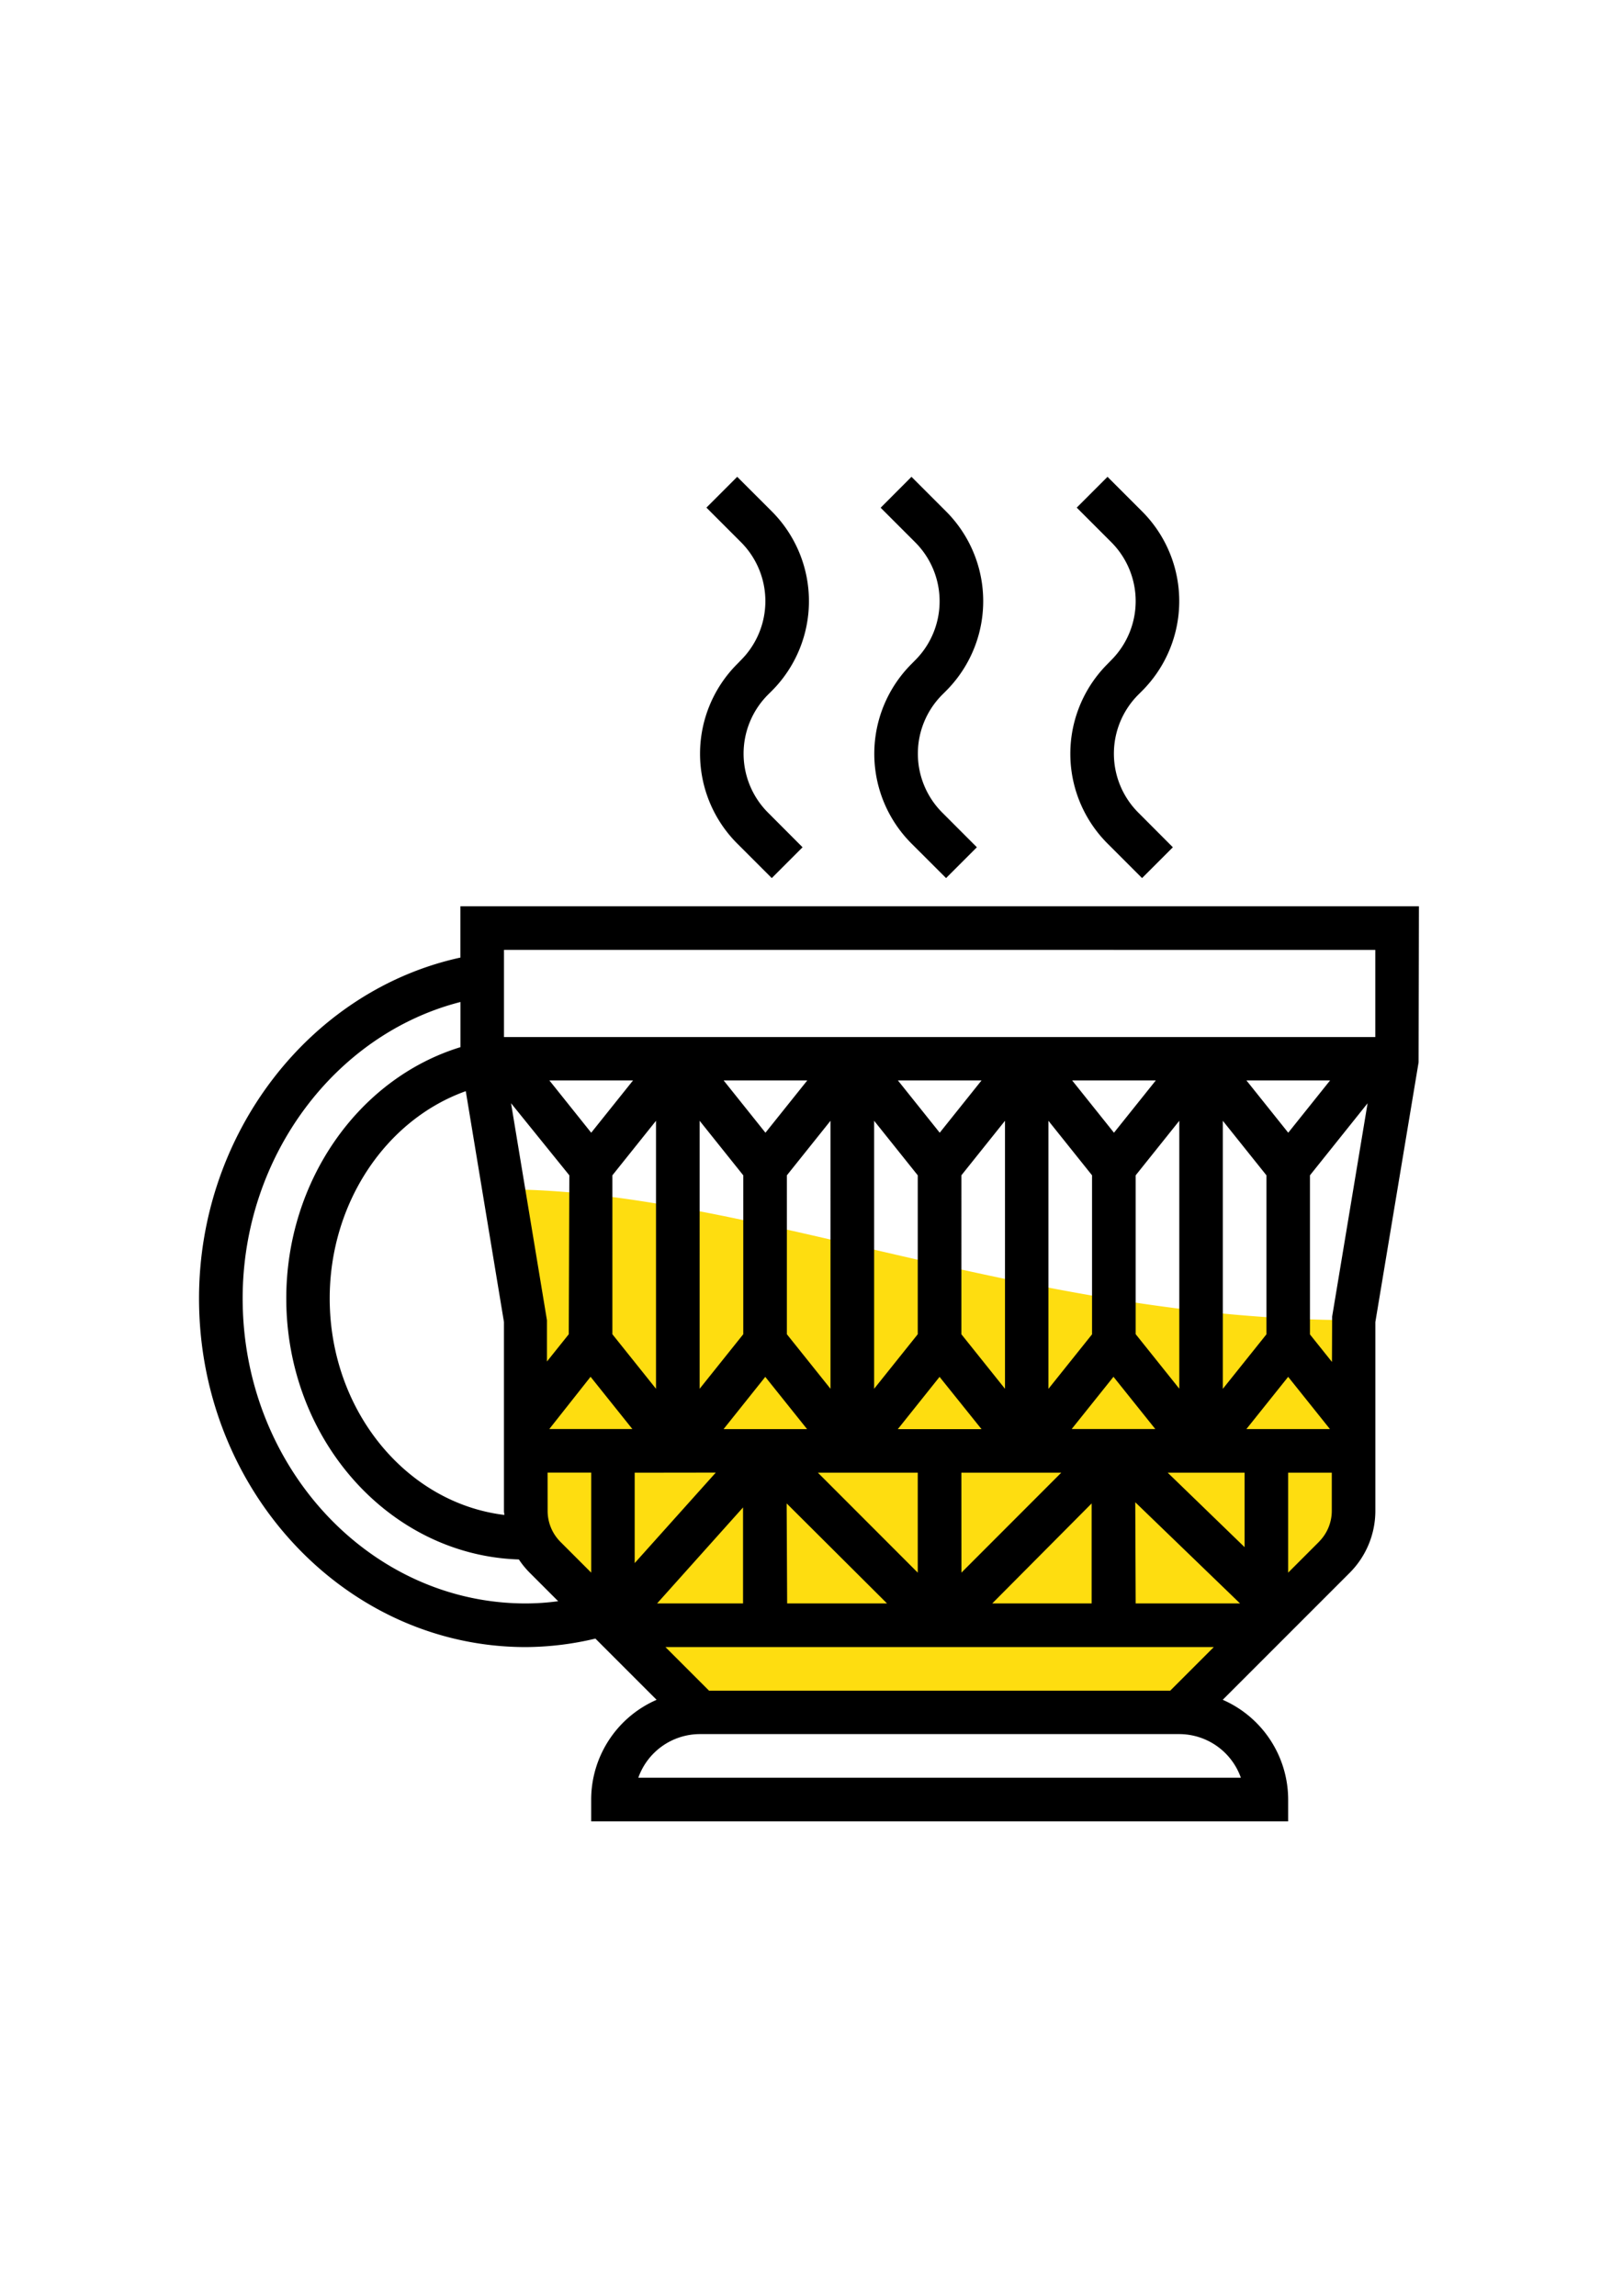 <?xml version="1.0" encoding="UTF-8"?> <svg xmlns="http://www.w3.org/2000/svg" id="Layer_1" data-name="Layer 1" viewBox="0 0 595.28 841.89"><defs><style>.cls-1{fill:#fedd10;}</style></defs><title>ikony</title><path class="cls-1" d="M496.44,554.1v-70c-119.84,0-223.71-47.94-311.59-47.94l8,47.94v70a24,24,0,0,0,7,16.94l56.9,56.9H432.52l56.89-56.89a24,24,0,0,0,7-16.95Zm0,0"></path><path d="M168.87,332.34v18.81c-55.09,12-95.87,64.42-95.87,125C73,546.62,126.76,604,192.84,604a111.94,111.94,0,0,0,25.54-3.11l22.45,22.45a39.94,39.94,0,0,0-24,36.58v8H472.47v-8a40,40,0,0,0-24-36.59l46.61-46.61a32.18,32.18,0,0,0,9.37-22.6V484.8l15.86-95.23.12-57.23Zm335.56,16v31.95H184.85V348.32Zm-15.9,151.09-8.07-10.09V431l21.14-26.42-13,78.23ZM170.84,400.15l14,84.65v69.3c0,.49.12.95.15,1.44-36-4.36-64.06-38.29-64.06-79.4,0-34.93,20.56-65.52,49.9-76ZM416.54,431l16-20v98.25l-16-20Zm-16,58.31-16,20V411l16,20Zm-119.85,15.6,15.33,19.16H265.39Zm63.92,0L360,524.08H329.3Zm-8,35.14V576.7L300,540.06Zm16,0h36.64L352.63,576.7Zm16-30.77-16-20V431l16-20Zm-32-20-16,20V411l16,20Zm-32,20-16-20V431l16-20Zm-32-20-16,20V411l16,20Zm-32,20-16-20V431l16-20Zm-32-20-8,10V484.14l-13.17-79.58L208.82,431Zm8,15.6,15.33,19.16H201.47Zm45.92,35.14L232.79,573.2V540.06Zm10,12.77V588H241Zm16-1.47L325.35,588H288.71Zm111.86,0V588H363.93Zm16-.43L454.83,588H416.54Zm-23.32-26.85,15.33-19.16,15.34,19.16ZM448.5,411l16,20v58.31l-16,20Zm24,4.38-15.33-19.17h30.67Zm-63.92,0-15.33-19.17h30.67Zm-63.91,0-15.33-19.17H360Zm-63.92,0-15.33-19.17h30.67Zm-63.91,0-15.33-19.17h30.67Zm-16,124.64h16V576.7l-11.3-11.3a16.05,16.05,0,0,1-4.68-11.3ZM445.19,604l-16,16H260.07l-16-16ZM428.3,540.06h28.19v27.3Zm28.84-16,15.33-19.16,15.33,19.16ZM192.84,588C135.57,588,89,537.82,89,476.14c0-51.84,33.75-96.9,79.89-108.7V384C131.46,395.49,105,433.12,105,476.14c0,51.93,38,94.23,85.31,95.73a31.38,31.38,0,0,0,3.94,4.83l10.48,10.48a90.1,90.1,0,0,1-11.85.82Zm262.28,63.91h-221a24,24,0,0,1,22.61-16H432.52a24,24,0,0,1,22.6,16Zm28.65-86.51-11.3,11.3V540.06h16l0,14a16.05,16.05,0,0,1-4.68,11.3Zm0,0"></path><path d="M406.21,243.49a46.55,46.55,0,0,0,0,65.84L418.88,322l11.3-11.3L417.51,298a30.59,30.59,0,0,1,0-43.26l1.37-1.37a46.56,46.56,0,0,0,0-65.85l-12.67-12.67-11.29,11.3,12.67,12.67a30.6,30.6,0,0,1,0,43.25Zm0,0"></path><path d="M334.31,243.49a46.55,46.55,0,0,0,0,65.84L347,322l11.3-11.3L345.61,298a30.59,30.59,0,0,1,0-43.26l1.37-1.37a46.56,46.56,0,0,0,0-65.85l-12.67-12.67L323,186.19l12.67,12.67a30.58,30.58,0,0,1,0,43.25Zm0,0"></path><path d="M270.39,243.49a46.57,46.57,0,0,0,0,65.84L283.07,322l11.29-11.3L281.69,298a30.59,30.59,0,0,1,0-43.26l1.38-1.37a46.58,46.58,0,0,0,0-65.85l-12.68-12.67-11.29,11.3,12.67,12.67a30.6,30.6,0,0,1,0,43.25Zm0,0"></path></svg> 